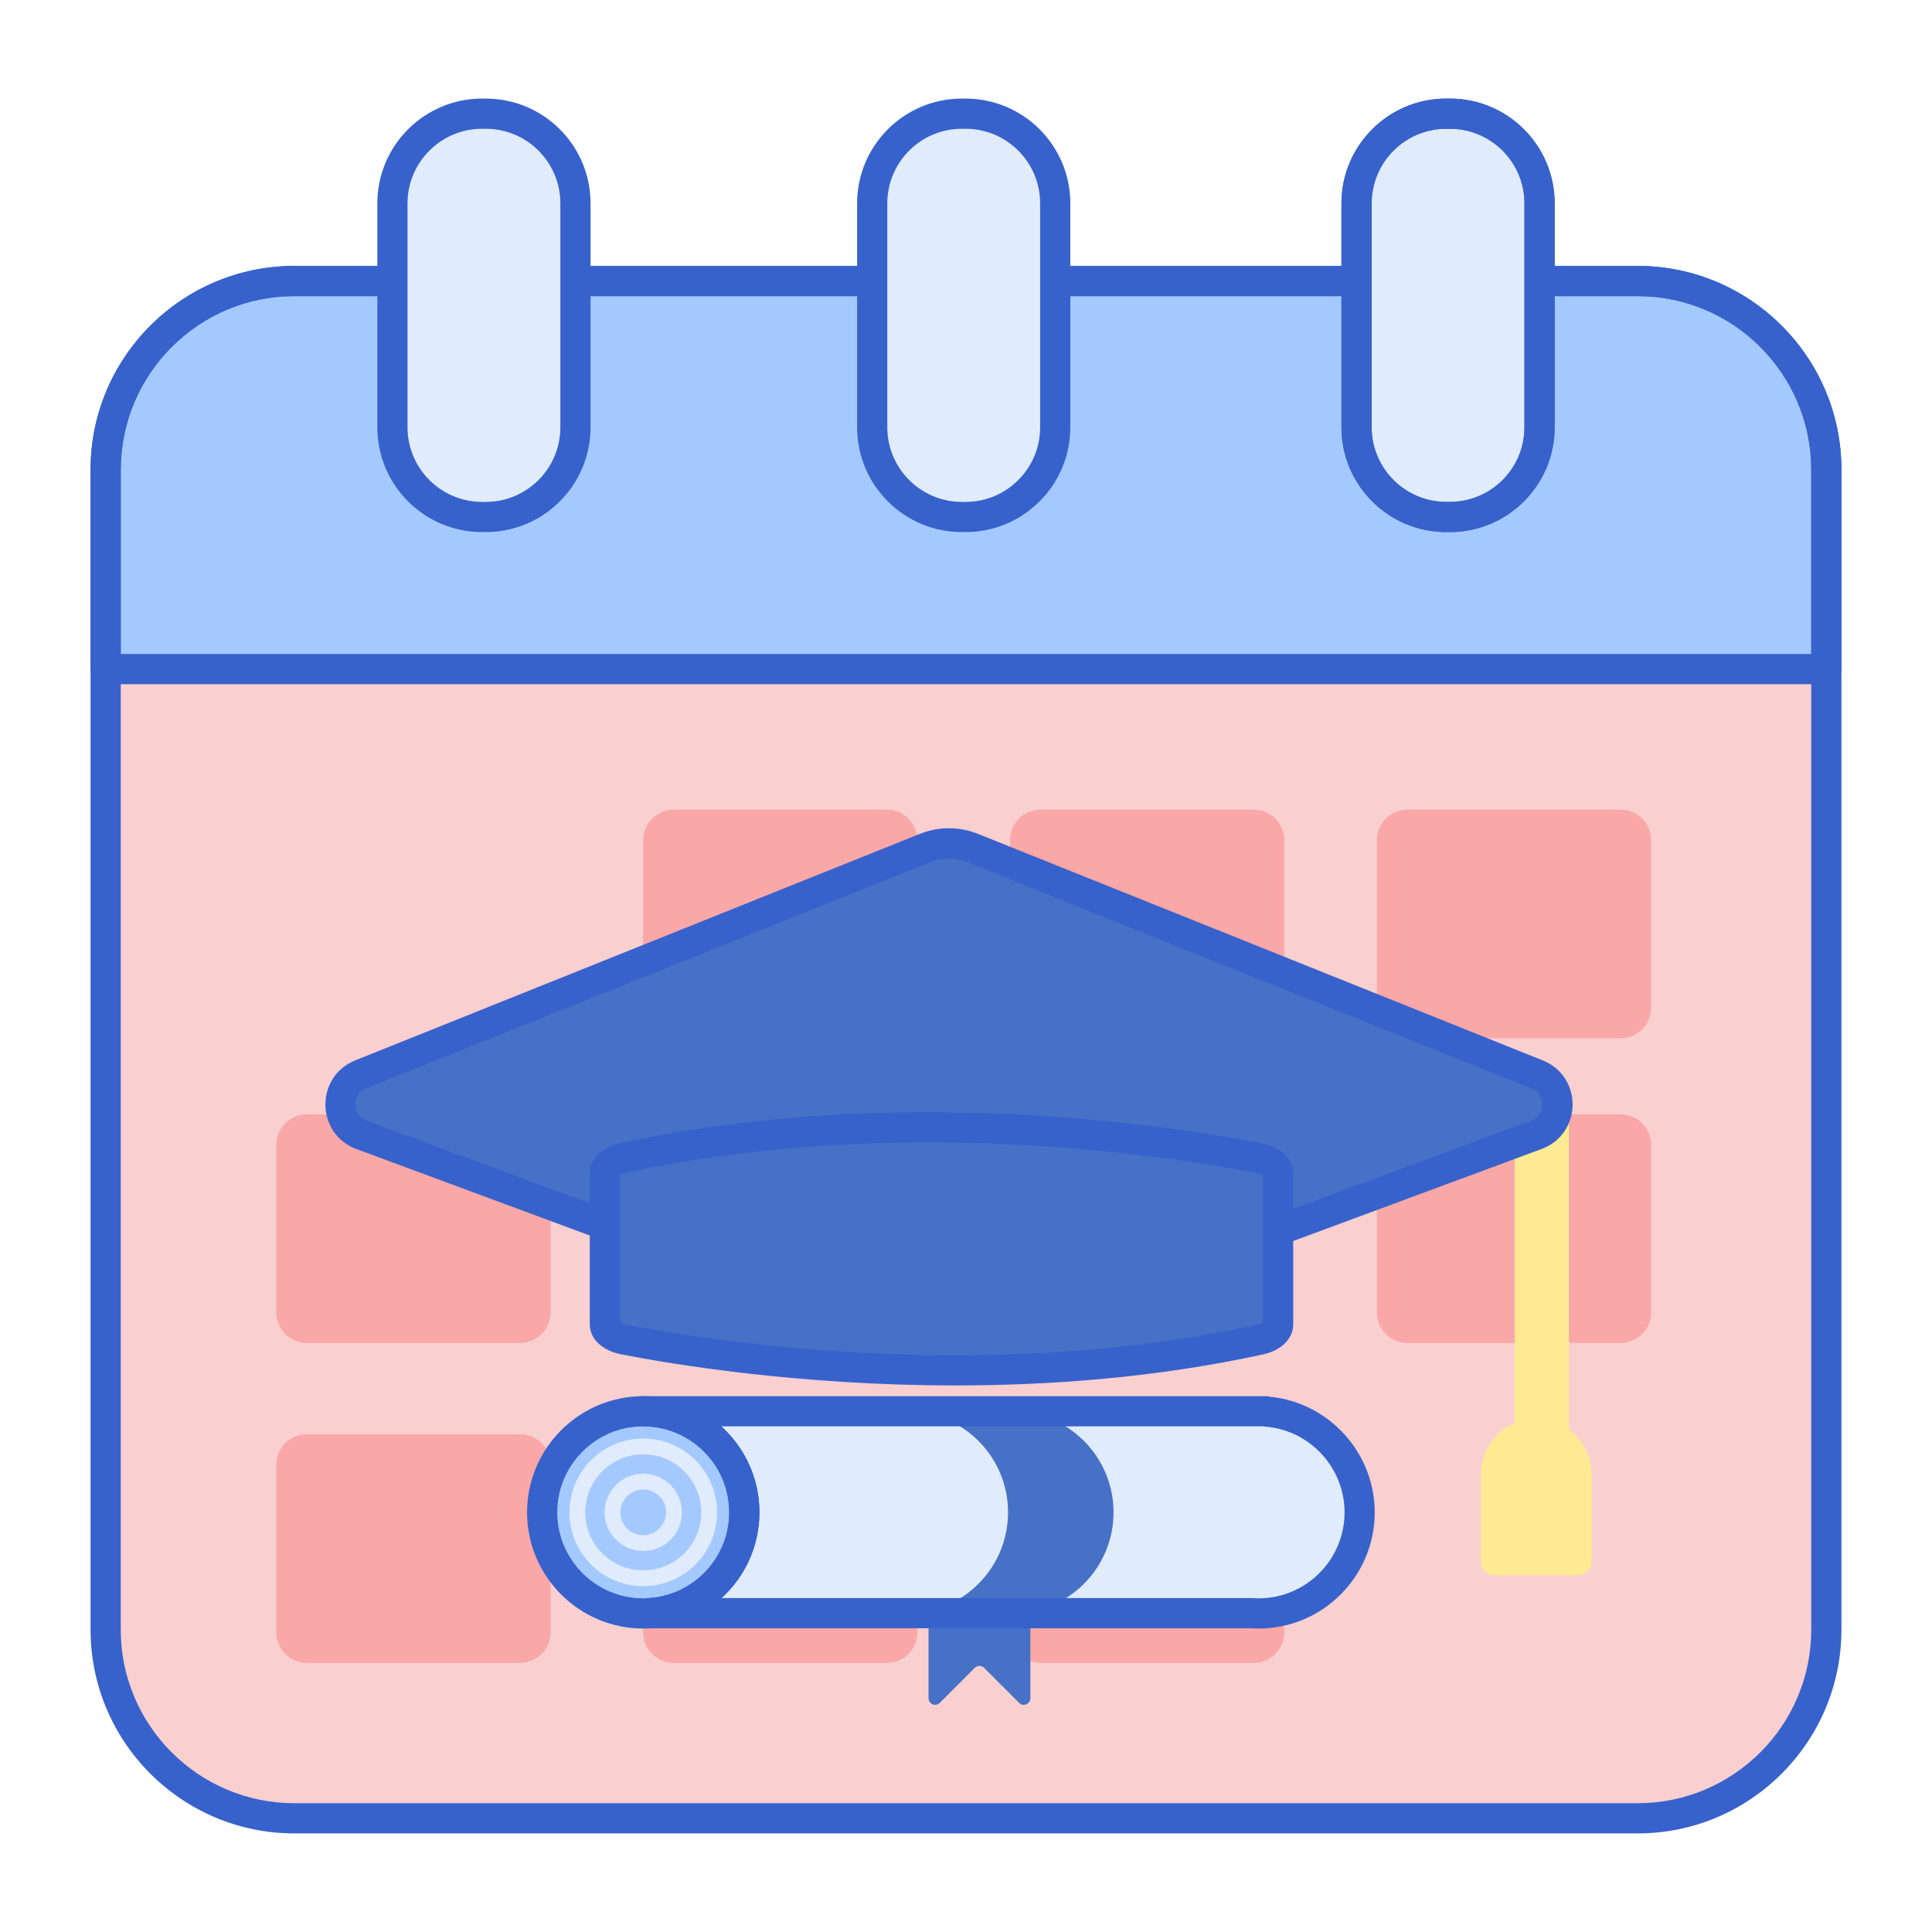 <svg id="Layer_1" enable-background="new 0 0 256 256" height="512" viewBox="0 0 256 256" width="512" xmlns="http://www.w3.org/2000/svg"><path d="m216.999 240.936h-177.998c-13.808 0-25.001-11.193-25.001-25.001v-153.697c0-13.807 11.193-25.001 25.001-25.001h177.999c13.807 0 25.001 11.193 25.001 25.001v153.697c-.001 13.808-11.194 25.001-25.002 25.001z" fill="#f9cfcf"/><g fill="#f9a7a7"><path d="m85.224 133.531v-22.206c0-2.23 1.808-4.037 4.038-4.037h28.262c2.23 0 4.037 1.808 4.037 4.037v22.206c0 2.23-1.808 4.037-4.037 4.037h-28.263c-2.229 0-4.037-1.808-4.037-4.037z"/><path d="m133.834 133.531v-22.206c0-2.23 1.808-4.037 4.038-4.037h28.262c2.23 0 4.037 1.808 4.037 4.037v22.206c0 2.23-1.808 4.037-4.037 4.037h-28.262c-2.23 0-4.038-1.808-4.038-4.037z"/><path d="m182.444 133.531v-22.206c0-2.23 1.808-4.037 4.037-4.037h28.262c2.23 0 4.038 1.808 4.038 4.037v22.206c0 2.23-1.808 4.037-4.038 4.037h-28.262c-2.229 0-4.037-1.808-4.037-4.037z"/><path d="m36.614 173.906v-22.206c0-2.23 1.808-4.038 4.038-4.038h28.263c2.23 0 4.037 1.808 4.037 4.038v22.206c0 2.23-1.808 4.037-4.037 4.037h-28.264c-2.23 0-4.037-1.808-4.037-4.037z"/><path d="m85.224 173.906v-22.206c0-2.23 1.808-4.038 4.038-4.038h28.262c2.23 0 4.037 1.808 4.037 4.038v22.206c0 2.23-1.808 4.037-4.037 4.037h-28.263c-2.229 0-4.037-1.808-4.037-4.037z"/><path d="m133.834 173.906v-22.206c0-2.23 1.808-4.038 4.038-4.038h28.262c2.23 0 4.037 1.808 4.037 4.038v22.206c0 2.23-1.808 4.037-4.037 4.037h-28.262c-2.23 0-4.038-1.808-4.038-4.037z"/><path d="m182.444 173.906v-22.206c0-2.23 1.808-4.038 4.037-4.038h28.262c2.23 0 4.038 1.808 4.038 4.038v22.206c0 2.23-1.808 4.037-4.038 4.037h-28.262c-2.229 0-4.037-1.808-4.037-4.037z"/><path d="m36.614 216.299v-22.206c0-2.23 1.808-4.038 4.038-4.038h28.263c2.23 0 4.037 1.808 4.037 4.038v22.206c0 2.23-1.808 4.037-4.037 4.037h-28.264c-2.23.001-4.037-1.807-4.037-4.037z"/><path d="m85.224 216.299v-22.206c0-2.23 1.808-4.038 4.038-4.038h28.262c2.23 0 4.037 1.808 4.037 4.038v22.206c0 2.23-1.808 4.037-4.037 4.037h-28.263c-2.229.001-4.037-1.807-4.037-4.037z"/><path d="m133.834 216.299v-22.206c0-2.23 1.808-4.038 4.038-4.038h28.262c2.23 0 4.037 1.808 4.037 4.038v22.206c0 2.23-1.808 4.037-4.037 4.037h-28.262c-2.23.001-4.038-1.807-4.038-4.037z"/></g><path d="m14 62.238v26.421h228v-26.421c0-13.807-11.193-25.001-25.001-25.001h-177.998c-13.808 0-25.001 11.194-25.001 25.001z" fill="#a4c9ff"/><path d="m216.999 242.936h-177.999c-14.888 0-27-12.112-27-27v-153.698c0-14.889 12.112-27.001 27-27.001h177.999c14.889 0 27.001 12.113 27.001 27.001v153.697c0 14.888-12.112 27.001-27.001 27.001zm-177.999-203.699c-12.683 0-23 10.318-23 23.001v153.697c0 12.683 10.318 23 23 23h177.999c12.683 0 23.001-10.317 23.001-23v-153.697c0-12.683-10.318-23.001-23.001-23.001z" fill="#3762cc"/><path d="m242 90.659h-228c-1.104 0-2-.896-2-2v-26.421c0-14.889 12.112-27.001 27-27.001h177.999c14.889 0 27.001 12.113 27.001 27.001v26.421c0 1.105-.896 2-2 2zm-226-4h224v-24.421c0-12.683-10.318-23.001-23.001-23.001h-177.999c-12.683 0-23 10.318-23 23.001z" fill="#3762cc"/><path d="m192.125 68.502h-.5c-6.558 0-11.875-5.317-11.875-11.875v-29.688c0-6.558 5.317-11.875 11.875-11.875h.5c6.558 0 11.875 5.317 11.875 11.875v29.688c0 6.558-5.317 11.875-11.875 11.875z" fill="#e0ebfc"/><path d="m64.375 68.502h-.5c-6.558 0-11.875-5.317-11.875-11.875v-29.688c0-6.558 5.317-11.875 11.875-11.875h.5c6.558 0 11.875 5.317 11.875 11.875v29.688c0 6.558-5.317 11.875-11.875 11.875z" fill="#e0ebfc"/><path d="m192.125 70.502h-.5c-7.65 0-13.875-6.225-13.875-13.875v-29.688c0-7.65 6.225-13.875 13.875-13.875h.5c7.65 0 13.875 6.225 13.875 13.875v29.688c0 7.65-6.225 13.875-13.875 13.875zm-.5-53.438c-5.445 0-9.875 4.43-9.875 9.875v29.688c0 5.445 4.43 9.875 9.875 9.875h.5c5.445 0 9.875-4.43 9.875-9.875v-29.688c0-5.445-4.43-9.875-9.875-9.875z" fill="#3762cc"/><path d="m64.375 70.502h-.5c-7.651 0-13.875-6.225-13.875-13.875v-29.688c0-7.65 6.224-13.875 13.875-13.875h.5c7.651 0 13.875 6.225 13.875 13.875v29.688c0 7.65-6.225 13.875-13.875 13.875zm-.5-53.438c-5.445 0-9.875 4.43-9.875 9.875v29.688c0 5.445 4.43 9.875 9.875 9.875h.5c5.445 0 9.875-4.43 9.875-9.875v-29.688c0-5.445-4.43-9.875-9.875-9.875z" fill="#3762cc"/><path d="m127.948 68.502h-.5c-6.558 0-11.875-5.317-11.875-11.875v-29.688c0-6.558 5.317-11.875 11.875-11.875h.5c6.558 0 11.875 5.317 11.875 11.875v29.688c0 6.558-5.317 11.875-11.875 11.875z" fill="#e0ebfc"/><path d="m192.125 70.502h-.5c-7.65 0-13.875-6.225-13.875-13.875v-29.688c0-7.65 6.225-13.875 13.875-13.875h.5c7.65 0 13.875 6.225 13.875 13.875v29.688c0 7.65-6.225 13.875-13.875 13.875zm-.5-53.438c-5.445 0-9.875 4.43-9.875 9.875v29.688c0 5.445 4.43 9.875 9.875 9.875h.5c5.445 0 9.875-4.43 9.875-9.875v-29.688c0-5.445-4.43-9.875-9.875-9.875z" fill="#3762cc"/><path d="m127.948 70.502h-.5c-7.651 0-13.875-6.225-13.875-13.875v-29.688c0-7.65 6.224-13.875 13.875-13.875h.5c7.651 0 13.875 6.225 13.875 13.875v29.688c-.001 7.65-6.224 13.875-13.875 13.875zm-.5-53.438c-5.445 0-9.875 4.43-9.875 9.875v29.688c0 5.445 4.43 9.875 9.875 9.875h.5c5.445 0 9.875-4.43 9.875-9.875v-29.688c0-5.445-4.43-9.875-9.875-9.875z" fill="#3762cc"/><path d="m204.3 195.218c-1.983 0-3.591-1.611-3.591-3.599v-45.207c0-1.988 1.608-3.599 3.591-3.599s3.591 1.611 3.591 3.599v45.207c0 1.987-1.608 3.599-3.591 3.599z" fill="#ffea94"/><path d="m209.093 208.715h-11.081c-.99 0-1.792-.802-1.792-1.792v-11.584c0-4.042 3.277-7.319 7.319-7.319h.028c4.042 0 7.319 3.277 7.319 7.319v11.584c-.001.989-.803 1.792-1.793 1.792z" fill="#ffea94"/><path d="m122.619 112.353-74.855 30.028c-3.582 1.437-3.515 6.634.102 7.975l74.962 27.778c1.88.697 3.94.697 5.819 0l74.984-27.786c3.61-1.338 3.677-6.524.102-7.958l-74.877-30.037c-2.004-.804-4.232-.804-6.237 0z" fill="#4671c6"/><path d="m125.738 180.656c-1.221 0-2.442-.216-3.604-.646l-74.962-27.778c-2.429-.9-4.021-3.176-4.056-5.798-.035-2.624 1.498-4.943 3.904-5.908l74.855-30.028c2.491-1 5.236-1 7.728 0l74.877 30.037c2.403.964 3.934 3.279 3.898 5.899-.034 2.619-1.624 4.892-4.05 5.79l-74.984 27.786c-1.164.43-2.385.646-3.606.646zm0-66.907c-.804 0-1.608.153-2.374.461l-74.855 30.028c-1.313.526-1.398 1.772-1.394 2.142s.124 1.611 1.446 2.102l74.962 27.778c1.429.526 3.001.526 4.43 0l74.984-27.786c1.317-.488 1.437-1.726 1.441-2.093.005-.368-.081-1.609-1.388-2.134l-74.878-30.037c-.765-.308-1.57-.461-2.374-.461zm-3.119-1.395h.01z" fill="#3762cc"/><path d="m166.79 153.46c-9.929-1.94-47.116-8.103-84.215-.017-1.472.321-2.428 1.123-2.428 2v.042 19.99.002c0 .91 1.017 1.719 2.567 2.022 9.929 1.94 47.116 8.103 84.215.017 1.472-.321 2.428-1.123 2.428-2v-.042-19.99-.002c0-.909-1.017-1.719-2.567-2.022z" fill="#4671c6"/><path d="m126.603 183.578c-20.819.001-37.721-2.837-44.272-4.117-2.542-.496-4.184-2.061-4.184-3.985v-19.991c0-1.914 1.571-3.466 4.002-3.995 37.269-8.126 74.5-2.048 85.024.008 2.541.496 4.184 2.061 4.184 3.985v19.991c0 1.914-1.571 3.466-4.002 3.995-14.066 3.066-28.129 4.109-40.752 4.109zm-44.456-8.39c.151.101.457.251.95.348 10.333 2.02 46.887 7.985 83.406.025.438-.096.714-.235.854-.33v-19.46c-.151-.101-.457-.251-.951-.348-10.332-2.019-46.884-7.986-83.405-.025-.439.096-.714.235-.854.33zm85.315-19.333h.011z" fill="#3762cc"/><path d="m167.755 187.04v-.04h-82.517c7.396.002 13.391 5.998 13.391 13.395 0 7.129-5.574 12.94-12.598 13.354h79.747c.327.024.656.04.989.04 7.398 0 13.395-5.997 13.395-13.395-.001-7.064-5.472-12.847-12.407-13.354z" fill="#e0ebfc"/><circle cx="85.234" cy="200.395" fill="#a4c9ff" r="13.395"/><path d="m85.234 210.178c-5.395 0-9.783-4.389-9.783-9.784s4.389-9.783 9.783-9.783 9.783 4.388 9.783 9.783-4.389 9.784-9.783 9.784zm0-17.472c-4.239 0-7.688 3.449-7.688 7.688 0 4.24 3.449 7.689 7.688 7.689s7.688-3.449 7.688-7.689c0-4.238-3.448-7.688-7.688-7.688z" fill="#e0ebfc"/><path d="m85.234 205.519c-2.826 0-5.124-2.298-5.124-5.125 0-2.825 2.298-5.124 5.124-5.124s5.124 2.298 5.124 5.124c0 2.827-2.298 5.125-5.124 5.125zm0-8.153c-1.67 0-3.029 1.358-3.029 3.029 0 1.67 1.359 3.03 3.029 3.03s3.029-1.359 3.029-3.03-1.358-3.029-3.029-3.029z" fill="#e0ebfc"/><path d="m135.142 187.04v-.04h-13.977v.04c6.936.506 12.406 6.29 12.406 13.354s-5.469 12.846-12.403 13.354h11.997c.327.024.656.04.989.04 7.398 0 13.395-5.997 13.395-13.395-.001-7.063-5.472-12.846-12.407-13.353z" fill="#4671c6"/><path d="m123.038 213.749v11.276c0 .774.936 1.162 1.483.615l4.646-4.646c.339-.34.89-.34 1.229 0l4.646 4.646c.547.547 1.483.16 1.483-.615v-11.276z" fill="#4671c6"/><path d="m85.234 215.789c-8.489 0-15.395-6.906-15.395-15.395s6.906-15.394 15.395-15.394 15.395 6.906 15.395 15.395-6.906 15.394-15.395 15.394zm0-26.789c-6.283 0-11.395 5.111-11.395 11.395s5.111 11.395 11.395 11.395 11.395-5.111 11.395-11.395-5.112-11.395-11.395-11.395z" fill="#3762cc"/><path d="m166.766 215.789c-.355 0-.708-.016-1.059-.04h-79.677c-1.082 0-1.967-.86-1.999-1.941s.802-1.991 1.881-2.055c6.009-.354 10.716-5.344 10.716-11.358 0-6.281-5.11-11.393-11.391-11.395-1.104 0-2-.896-2-2s.896-2 2-2h82.517c.198 0 .389.028.569.082 7.794.787 13.837 7.432 13.836 15.313.001 8.488-6.905 15.394-15.393 15.394zm-71.156-4.04h70.167c.048 0 .096.002.143.005.28.021.562.035.846.035 6.283 0 11.395-5.111 11.395-11.395.001-5.938-4.634-10.928-10.551-11.359-.086-.007-.171-.019-.254-.035h-71.781c3.103 2.818 5.054 6.883 5.054 11.395-.001 4.476-1.929 8.533-5.019 11.354z" fill="#3762cc"/></svg>